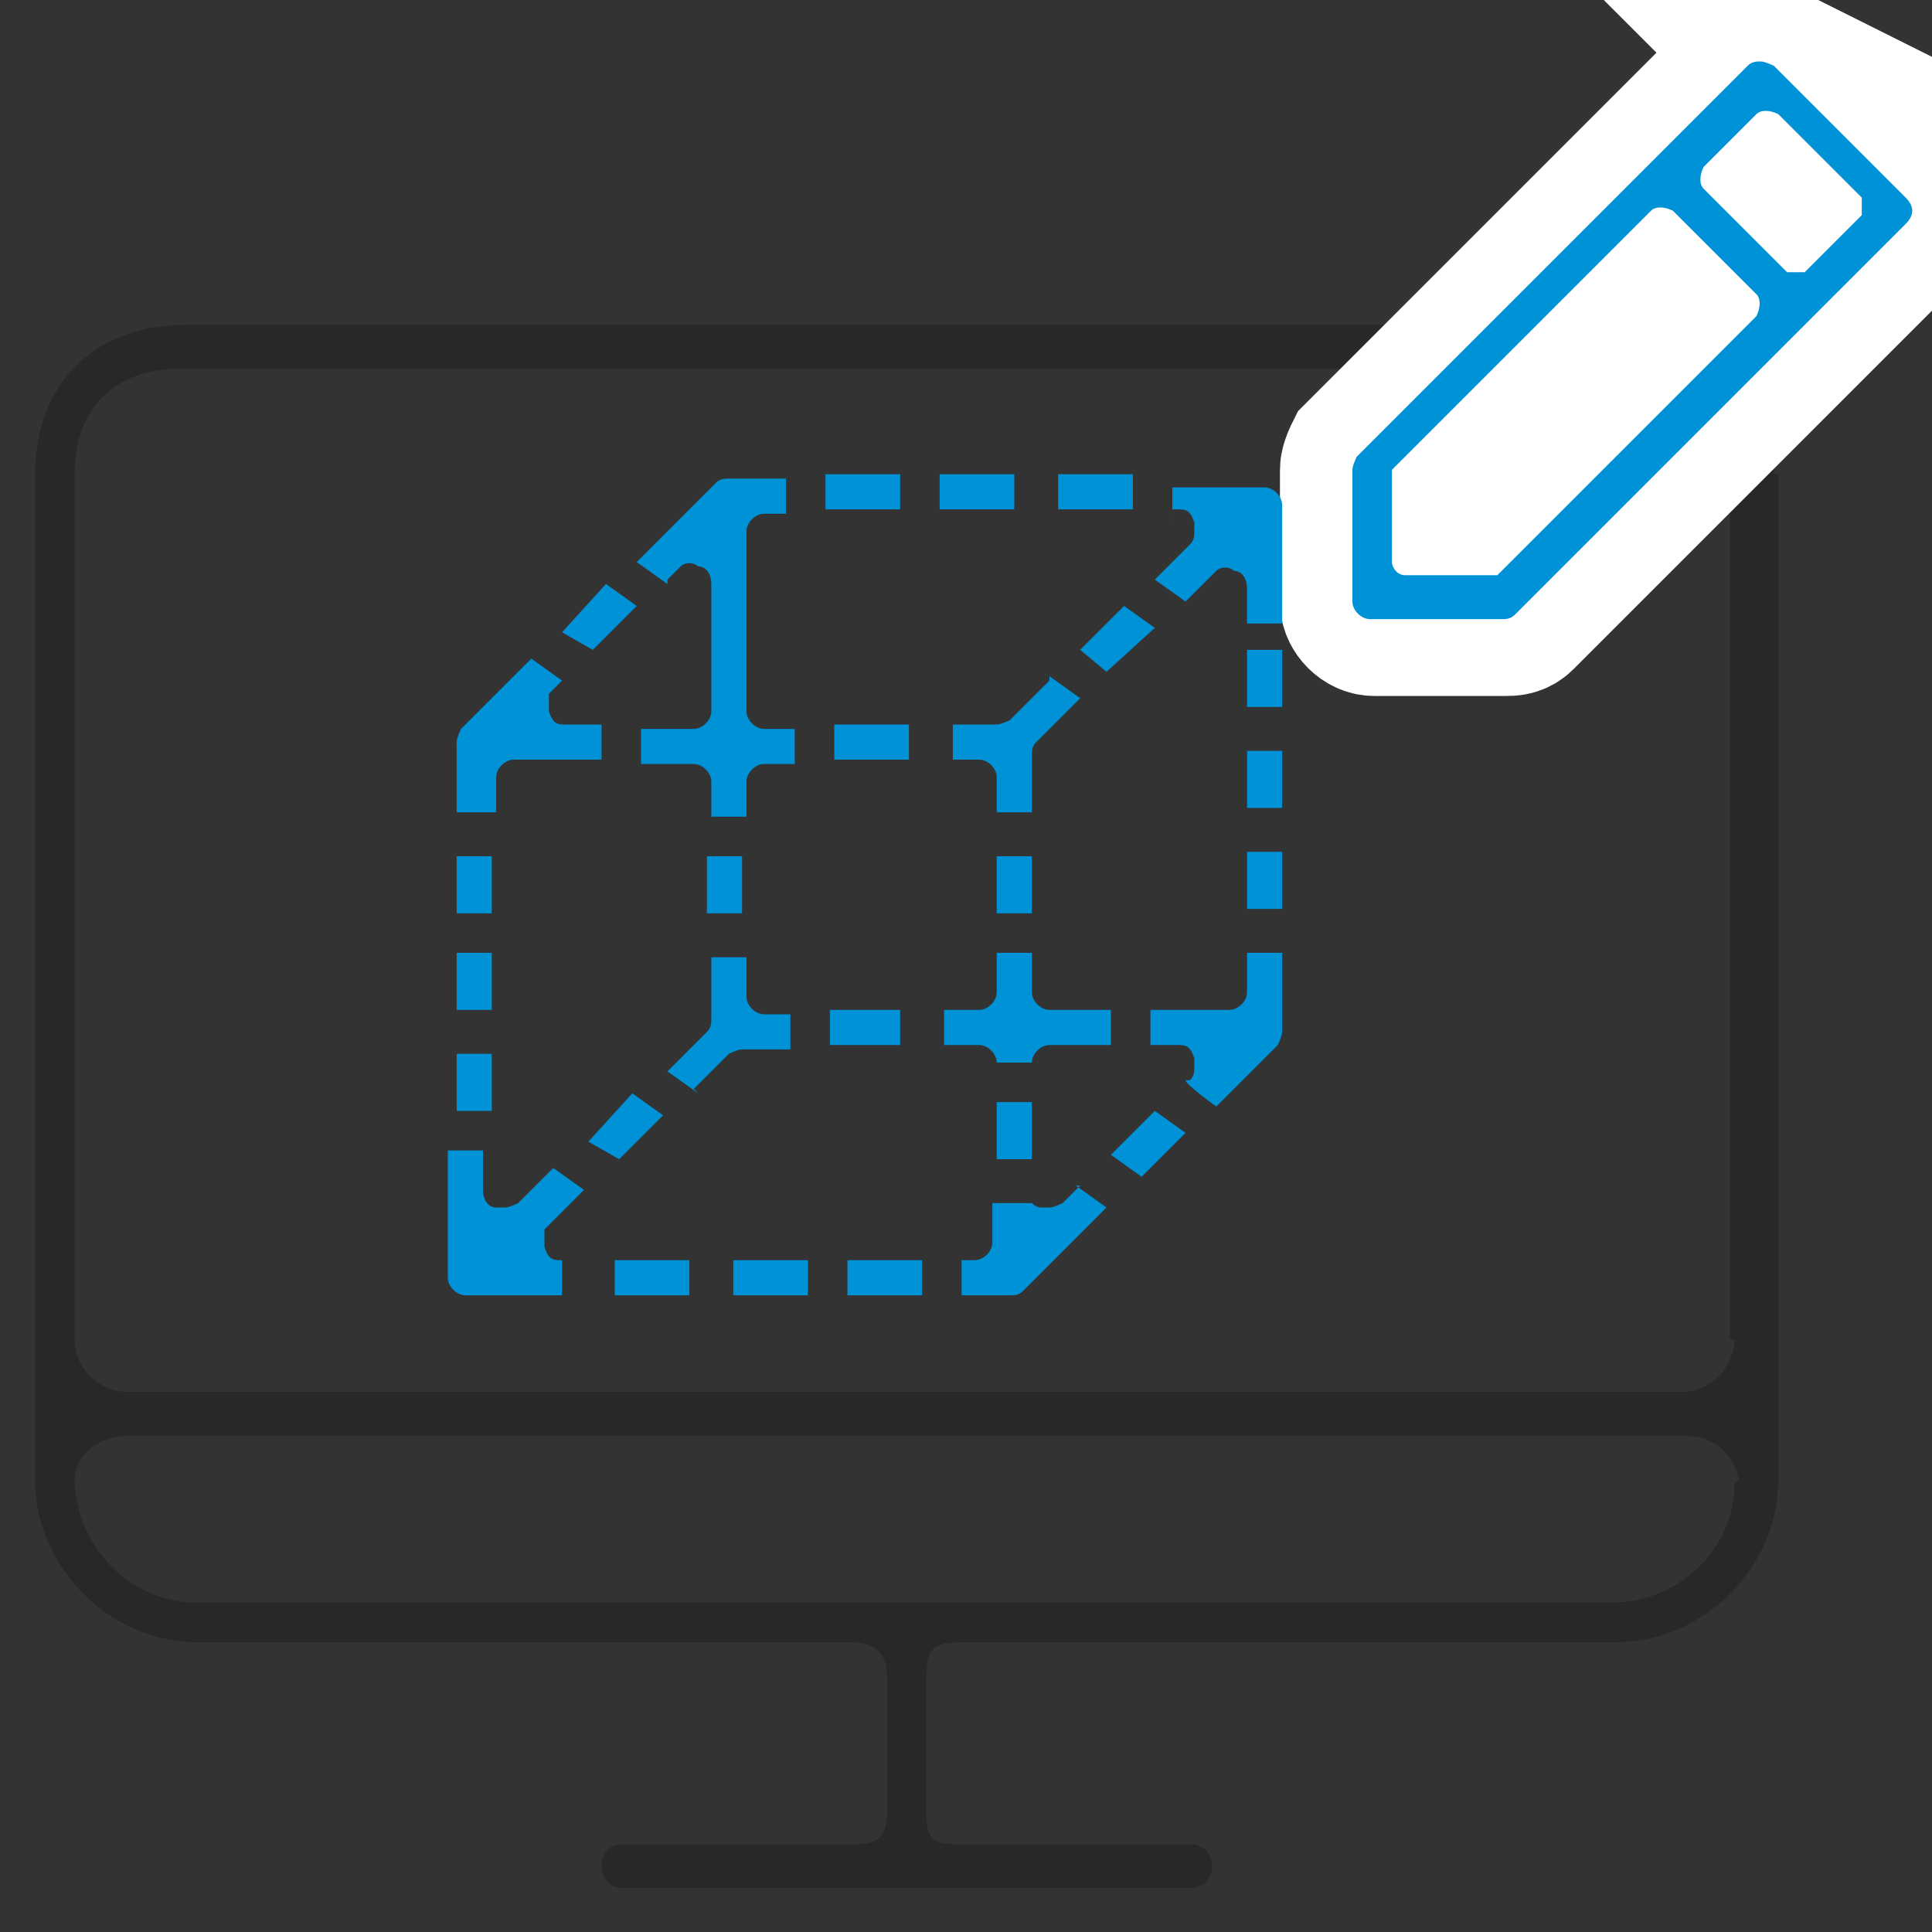 <?xml version="1.0" encoding="UTF-8"?>
<svg id="_レイヤー_1" xmlns="http://www.w3.org/2000/svg" width="44" height="44" version="1.1" viewBox="0 0 44 44">
  <rect x="0" y="0" width="44" height="44" fill="#333333" stroke="none"/>
  <!-- Generator: Adobe Illustrator 29.0.1, SVG Export Plug-In . SVG Version: 2.1.0 Build 192)  -->
  <defs>
    <style>
      .st0 {
        fill: #0092d7;
      }

      .st1 {
        fill: #282828;
      }

      .st2 {
        fill: #fff;
        stroke: #fff;
        stroke-miterlimit: 10;
        stroke-width: 3.5px;
      }
    </style>
  </defs>
  <path class="st1" d="M40.4,10.8c0-2-1.3-3.4-3.4-3.4H4.2c-2,0-3.4,1.3-3.4,3.4v22.9c0,2,1.7,3.7,3.7,3.7h14.8c.6,0,.9.2.9.8v3.1c0,.5-.2.7-.7.7h-5.3c-.3,0-.5.2-.5.5s.2.5.5.5h12.9c.3,0,.5-.2.5-.5s-.2-.5-.5-.5h-5.4c-.5,0-.6-.2-.6-.7v-3.1c0-.6.1-.8.8-.8h14.9c2,0,3.7-1.7,3.7-3.7V10.8ZM39.5,33.8c0,1.5-1.3,2.7-2.8,2.7H4.5c-1.5,0-2.7-1.2-2.8-2.7,0,0,0,0,0,0,0,0,0,0,0-.1,0-.6.6-1,1.2-1h35.5c.6,0,1.1.4,1.2,1,0,0,0,0,0,0h0ZM39.5,30.5c0,.6-.5,1.2-1.2,1.2H2.9c-.6,0-1.2-.5-1.2-1.2V10.8c0-1.5.9-2.4,2.4-2.4h32.9c1.5,0,2.4.9,2.4,2.4v19.7Z"/>
  <path class="st2" d="M40.5,1.5c0,0-.2-.1-.3-.1s-.2,0-.3.1l-8.9,8.9c0,0-.1.2-.1.3v3c0,.2.2.4.4.4h3c.1,0,.2,0,.3-.1l8.9-8.9c.2-.2.2-.4,0-.6h0s-3-3-3-3Z"/>
  <path class="st0" d="M40.4,1.5c0,0-.2-.1-.3-.1s-.2,0-.3.1l-8.9,8.9c0,0-.1.2-.1.3v3c0,.2.2.4.4.4h3c.1,0,.2,0,.3-.1l8.9-8.9c.2-.2.2-.4,0-.6h0s-3-3-3-3ZM40,7.2l-5.9,5.9c0,0-.1,0-.2,0h-1.9c-.2,0-.3-.2-.3-.3v-1.9c0,0,0-.2,0-.2l5.9-5.9c.1-.1.3-.1.5,0l1.9,1.9c.1.1.1.3,0,.5ZM42.3,5l-1.2,1.2c0,0-.2,0-.2,0s-.2,0-.2,0l-1.9-1.9c-.1-.1-.1-.3,0-.5l1.2-1.2c.1-.1.3-.1.5,0l1.9,1.9c0,0,0,.1,0,.2s0,.2,0,.2Z"/>
  <g>
    <rect class="st0" x="24.1" y="10.8" width="1.7" height=".8"/>
    <rect class="st0" x="16.1" y="19.5" width=".8" height="1.3"/>
    <path class="st0" d="M15.8,24.8l.8-.8c0,0,.2-.1.3-.1h1.1v-.8h-.6c-.2,0-.4-.2-.4-.4v-.9h-.8v1.4c0,.1,0,.2-.1.3l-.9.9.7.5Z"/>
    <rect class="st0" x="22.7" y="19.5" width=".8" height="1.3"/>
    <rect class="st0" x="21.4" y="10.8" width="1.7" height=".8"/>
    <path class="st0" d="M23.9,15.5l-.9.9c0,0-.2.1-.3.1h-1v.8h.6c.2,0,.4.2.4.4v.8h.8v-1.3c0-.1,0-.2.1-.3l1-1-.7-.5Z"/>
    <rect class="st0" x="18.9" y="23" width="1.6" height=".8"/>
    <rect class="st0" x="22.7" y="25.1" width=".8" height="1.3"/>
    <path class="st0" d="M26.7,11.6h.1c.2,0,.3,0,.4.3,0,0,0,.1,0,.2,0,.1,0,.2-.1.3l-.8.8.7.5.7-.7c.1-.1.3-.1.4,0,.2,0,.3.2.3.4v.8h.8v-2.7c0-.2-.2-.4-.4-.4h-2.1v.8Z"/>
    <path class="st0" d="M23.9,23c-.2,0-.4-.2-.4-.4v-.9h-.8v.9c0,.2-.2.4-.4.4h-.8v.8h.8c.2,0,.4.2.4.4h.8c0-.2.2-.4.4-.4h1.4v-.8h-1.4Z"/>
    <polygon class="st0" points="26 26.8 27 25.8 26.3 25.3 25.3 26.3 26 26.8"/>
    <rect class="st0" x="18.8" y="10.8" width="1.7" height=".8"/>
    <rect class="st0" x="10.4" y="24" width=".8" height="1.3"/>
    <rect class="st0" x="10.4" y="21.7" width=".8" height="1.3"/>
    <rect class="st0" x="10.4" y="19.5" width=".8" height="1.3"/>
    <rect class="st0" x="28.4" y="17.1" width=".8" height="1.3"/>
    <polygon class="st0" points="13.8 13.3 12.8 14.4 13.5 14.8 14.5 13.8 13.8 13.3"/>
    <path class="st0" d="M15.2,13.2l.3-.3c.1-.1.3-.1.4,0,.2,0,.3.2.3.4v2.9c0,.2-.2.4-.4.4h-1.2v.8h1.2c.2,0,.4.2.4.4v.8h.8v-.8c0-.2.2-.4.4-.4h.7v-.8h-.7c-.2,0-.4-.2-.4-.4v-4.1c0-.2.2-.4.4-.4h.5v-.8h-1.3c-.1,0-.2,0-.3.1,0,0,0,0,0,0l-1.8,1.8.7.5Z"/>
    <path class="st0" d="M11.3,18.5v-.8c0-.2.2-.4.4-.4h2v-.8h-.8c-.2,0-.3,0-.4-.3,0-.2,0-.3,0-.4l.3-.3-.7-.5-1.6,1.6c0,0-.1.2-.1.3v1.6h.8Z"/>
    <path class="st0" d="M13.1,28.7h-.3c-.2,0-.3,0-.4-.3,0-.2,0-.3,0-.4l.9-.9-.7-.5-.8.8c0,0-.2.1-.3.1s-.1,0-.2,0c-.2,0-.3-.2-.3-.4v-.9h-.8v2.9c0,.2.2.4.4.4h2.2v-.8Z"/>
    <path class="st0" d="M28.4,21.6v1c0,.2-.2.4-.4.4h-1.8v.8h.6c.2,0,.3,0,.4.3,0,0,0,.1,0,.2,0,.1,0,.2-.1.3h-.1c0,.1.7.6.7.6l1.4-1.4c0,0,.1-.2.1-.3v-1.8h-.8Z"/>
    <rect class="st0" x="28.4" y="14.8" width=".8" height="1.3"/>
    <path class="st0" d="M24.6,27l-.4.4c0,0-.2.1-.3.1s-.1,0-.2,0c0,0-.1,0-.2-.1h-.9v.9c0,.2-.2.4-.4.4h-.3v.8h1.1c.1,0,.2,0,.3-.1l1.9-1.9-.7-.5Z"/>
    <polygon class="st0" points="25.6 13.8 24.6 14.8 25.2 15.3 26.3 14.3 25.6 13.8"/>
    <rect class="st0" x="14" y="28.7" width="1.7" height=".8"/>
    <rect class="st0" x="16.7" y="28.7" width="1.7" height=".8"/>
    <rect class="st0" x="28.4" y="19.4" width=".8" height="1.3"/>
    <polygon class="st0" points="14.1 26.4 15.1 25.4 14.4 24.9 13.4 26 14.1 26.4"/>
    <rect class="st0" x="19.3" y="28.7" width="1.7" height=".8"/>
    <rect class="st0" x="19" y="16.5" width="1.7" height=".8"/>
  </g>
</svg>